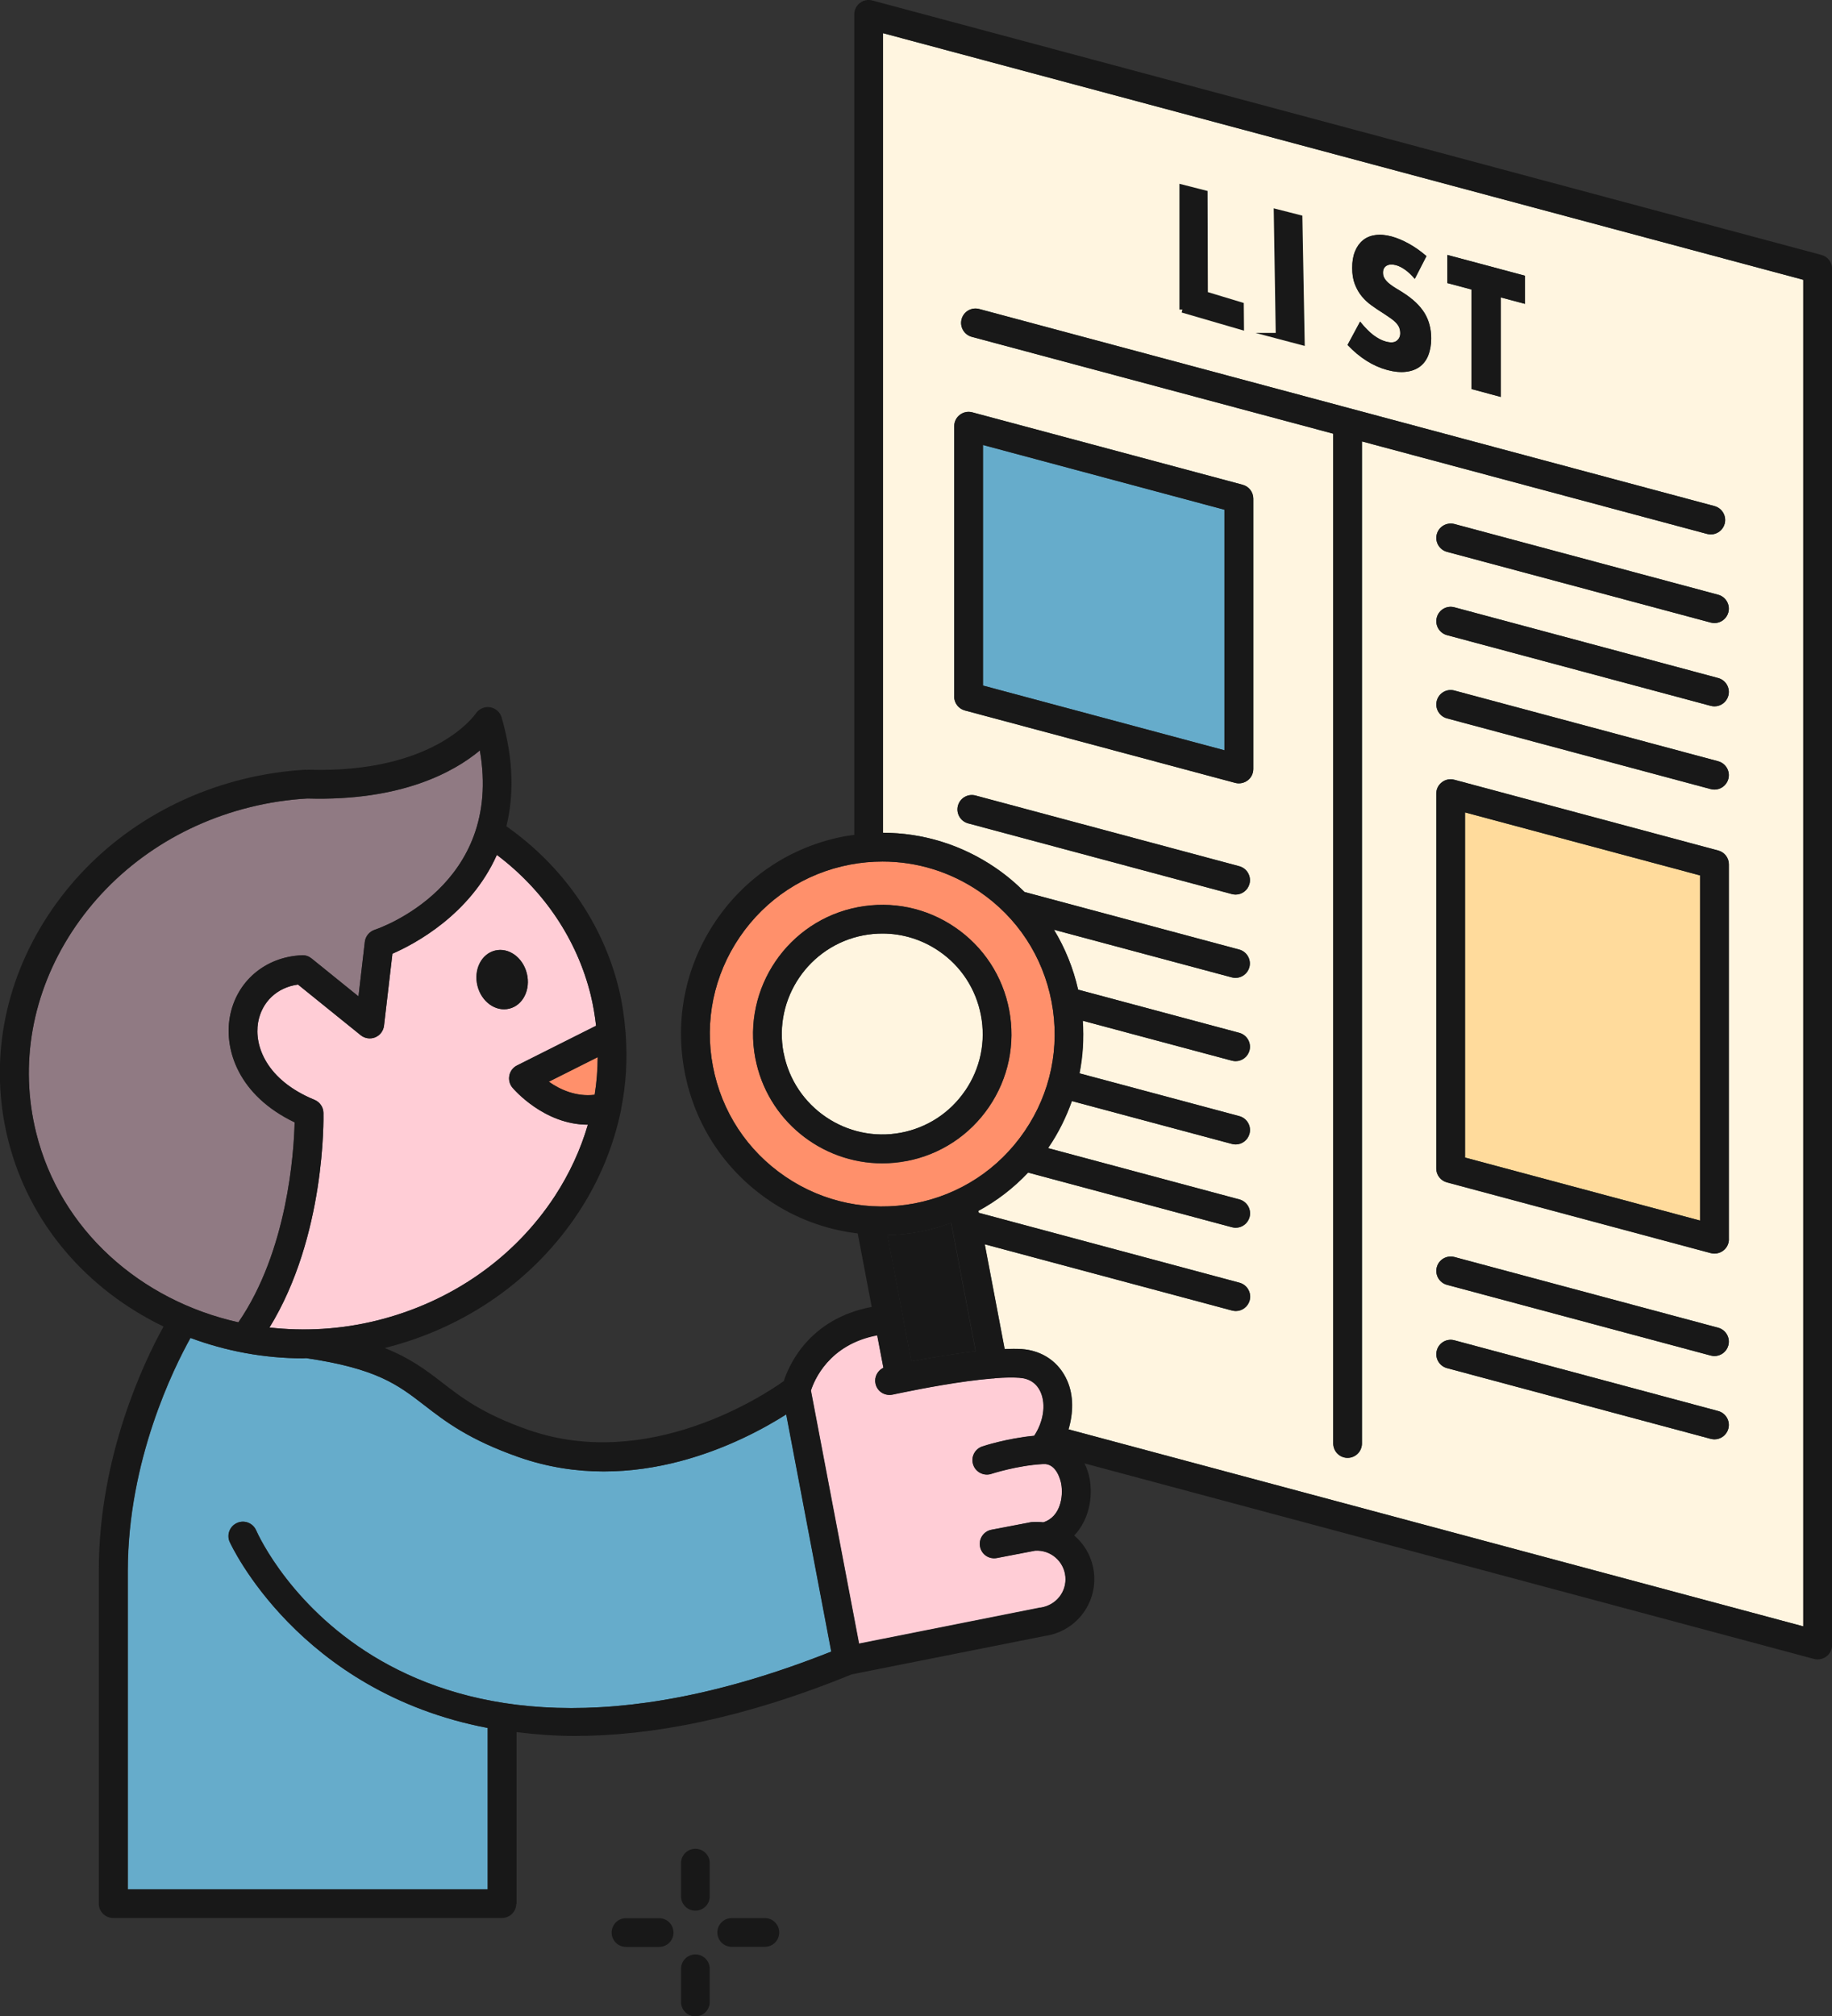 <?xml version="1.0" encoding="UTF-8"?><svg id="_レイヤー_2" xmlns="http://www.w3.org/2000/svg" viewBox="0 0 185.05 203.59"><rect x="0" y="0" width="185.05" height="203.59" fill="#333333" stroke="none"/><defs><style>.cls-1,.cls-2{fill:#181818;}.cls-3{fill:#ff906b;}.cls-4{fill:#fff5e0;}.cls-5{fill:#ffdb9c;}.cls-6{fill:#907a83;}.cls-7{fill:#ffcdd6;}.cls-2{stroke:#181818;stroke-miterlimit:10;stroke-width:.61px;}.cls-8{fill:#66accb;}</style></defs><g id="_レイヤー_3"><path class="cls-8" d="M23.21,155.68c-.32-.73.01-1.59.75-1.91.73-.33,1.59,0,1.92.74.54,1.23,13.79,29.84,58.1,12.25l-4.55-23.95c-4.31,2.74-15.26,8.42-27.01,4.32-5.05-1.77-7.44-3.61-9.54-5.24-2.68-2.07-4.8-3.7-11.95-4.76-.1,0-.2.02-.29.02-3.98,0-7.83-.73-11.39-2.06-1.66,2.98-6.33,12.34-6.33,23.52v32.16h36.37v-16.29c-19.14-3.66-25.97-18.57-26.06-18.79Z"/><path class="cls-6" d="M29.76,113.33c-5.71-2.73-7.12-7.35-6.55-10.61.63-3.59,3.56-6.11,7.28-6.26.38-.02.7.1.98.32l4.74,3.83.64-5.51c.07-.56.45-1.03.99-1.21.56-.19,13-4.51,10.63-18.11-2.59,2.15-7.9,5.13-17.42,4.85,0,0,0,0-.01,0-1.94.11-3.9.4-5.8.88-7.5,1.86-13.88,6.32-17.96,12.55-4.05,6.2-5.34,13.41-3.63,20.31,2.44,9.86,10.56,16.96,20.43,19.15,4.97-7.23,5.61-17.17,5.68-20.19Z"/><path class="cls-7" d="M39.64,96.29l-.85,7.27c-.06.52-.41.98-.89,1.18-.49.2-1.05.11-1.46-.21l-6.34-5.12c-2.11.29-3.66,1.74-4.03,3.82-.41,2.36.83,5.82,5.7,7.82.53.22.89.73.9,1.31.01.54.23,12.45-5.45,21.68,3.52.4,7.19.21,10.86-.71,7.5-1.86,13.88-6.32,17.96-12.55,1.5-2.29,2.61-4.72,3.34-7.22-4.41,0-7.47-3.57-7.62-3.74-.29-.34-.4-.79-.31-1.23.09-.44.37-.81.77-1.01l7.99-4.01c-.12-1.04-.29-2.07-.54-3.1-1.39-5.62-4.74-10.58-9.48-14.15-2.71,6.06-8.36,9.03-10.55,9.98ZM50,95.98c1.38-.34,2.82.69,3.22,2.31.4,1.62-.39,3.21-1.76,3.55-1.38.34-2.82-.69-3.22-2.31-.4-1.62.39-3.21,1.77-3.55Z"/><polygon class="cls-5" points="147.99 116.88 171.72 123.24 171.72 88.39 147.99 82.03 147.99 116.88"/><path class="cls-3" d="M92.37,121.51c4.57-.87,8.53-3.46,11.14-7.31,2.62-3.84,3.58-8.48,2.71-13.05-.87-4.57-3.46-8.53-7.31-11.14-2.92-1.99-6.3-3.02-9.76-3.02-1.09,0-2.19.1-3.29.31-4.57.87-8.53,3.47-11.14,7.31-2.62,3.85-3.58,8.48-2.71,13.05.87,4.57,3.46,8.53,7.31,11.14,3.84,2.62,8.49,3.57,13.05,2.71ZM76.3,106.85c-1.34-7.07,3.31-13.91,10.38-15.25,3.43-.65,6.9.07,9.78,2.03,2.88,1.96,4.83,4.93,5.48,8.35.65,3.42-.07,6.9-2.03,9.78-1.96,2.88-4.93,4.83-8.35,5.48-.82.16-1.64.23-2.44.23-6.14,0-11.62-4.36-12.81-10.61Z"/><path class="cls-1" d="M89.63,124.71l2.42,12.75c1.76-.34,4.18-.76,6.49-1.02l-2.47-12.96c-1.03.37-2.08.69-3.17.89-1.09.21-2.19.31-3.28.34Z"/><path class="cls-7" d="M105.07,162.32c1.61-.23,2.69-1.61,2.55-3.15-.15-1.57-1.53-2.72-3.07-2.61l-3.85.74c-.8.14-1.55-.37-1.7-1.15-.15-.79.37-1.55,1.15-1.7l4.02-.77c.42-.03.82-.02,1.22.02,0,0,0,0,0,0,1.75-.55,2.04-2.63,1.81-3.89-.06-.35-.48-2.1-1.82-2-2.66.14-5.21.98-5.23.99-.74.26-1.58-.15-1.84-.92-.26-.76.15-1.58.91-1.84.11-.04,2.49-.82,5.25-1.08.92-1.39,1.22-3.11.66-4.39-.39-.91-1.12-1.4-2.16-1.47-.68-.05-1.52-.03-2.42.04,0,0,0,0,0,0-.09.02-.18.03-.28.03-.01,0-.02,0-.03,0-3.2.26-7.21,1.04-9.06,1.42,0,0,0,0,0,0,0,0,0,0,0,0-.61.13-.99.21-1.01.21-.81.17-1.56-.32-1.73-1.11-.15-.67.21-1.31.8-1.6l-.63-3.29c-4.89.92-6.38,4.6-6.69,5.59l4.86,25.55,18.3-3.64Z"/><path class="cls-3" d="M60.06,110.54c.21-1.26.3-2.53.31-3.8l-4.94,2.48c1.1.79,2.75,1.55,4.62,1.32Z"/><path class="cls-4" d="M103.5,90.07l21.68,5.81c.77.21,1.23,1,1.03,1.78-.18.65-.76,1.08-1.4,1.08-.12,0-.25-.02-.38-.05l-17.96-4.81c1.12,1.85,1.95,3.89,2.44,6.05l16.28,4.36c.77.21,1.23,1,1.03,1.78-.18.65-.76,1.08-1.4,1.08-.12,0-.25-.02-.38-.05l-15.06-4.03c.12,1.79.02,3.58-.33,5.31l16.14,4.32c.78.21,1.24,1,1.03,1.78-.18.65-.76,1.08-1.4,1.08-.12,0-.25-.02-.37-.05l-16.17-4.33c-.58,1.63-1.35,3.2-2.35,4.67-.02.03-.04.05-.06.08l19.33,5.18c.77.21,1.23,1,1.03,1.78-.18.65-.76,1.08-1.4,1.08-.12,0-.25-.02-.38-.05l-20.59-5.52c-1.47,1.56-3.16,2.86-5.03,3.87l.04.19,26.34,7.06c.77.21,1.23,1,1.03,1.78-.18.65-.76,1.08-1.4,1.08-.12,0-.25-.02-.38-.05l-24.98-6.69,2.01,10.58c.62-.02,1.2-.02,1.71,0,2.12.15,3.8,1.32,4.62,3.22.64,1.48.61,3.22.12,4.89l74.22,19.89V28.25L89.2,3.35v80.74c4.02,0,7.95,1.21,11.34,3.52,1.08.73,2.06,1.56,2.96,2.46ZM174.58,144.25c-.18.65-.76,1.08-1.4,1.08-.12,0-.25-.02-.38-.05l-26.64-7.14c-.77-.21-1.23-1-1.03-1.78.21-.78,1-1.24,1.78-1.03l26.64,7.14c.77.21,1.23,1,1.03,1.78ZM174.58,135.84c-.18.65-.76,1.08-1.4,1.08-.12,0-.25-.02-.38-.05l-26.64-7.14c-.77-.21-1.23-1-1.03-1.78.21-.78,1-1.23,1.78-1.03l26.64,7.14c.77.21,1.23,1,1.03,1.78ZM174.63,125.13c0,.45-.21.88-.57,1.15-.26.2-.57.3-.89.3-.12,0-.25-.02-.38-.05l-26.64-7.14c-.63-.17-1.08-.75-1.08-1.4v-37.85c0-.45.21-.88.57-1.15.36-.28.82-.37,1.26-.25l26.64,7.14c.63.17,1.08.75,1.08,1.4v37.85ZM145.13,70.76c.21-.78,1-1.24,1.78-1.03l26.64,7.14c.77.21,1.23,1,1.03,1.78-.18.65-.76,1.08-1.4,1.08-.12,0-.25-.02-.38-.05l-26.64-7.14c-.77-.21-1.23-1-1.03-1.78ZM145.13,62.35c.21-.78,1-1.24,1.78-1.03l26.64,7.14c.77.21,1.23,1,1.03,1.78-.18.65-.76,1.08-1.4,1.08-.12,0-.25-.02-.38-.05l-26.64-7.14c-.77-.21-1.23-1-1.03-1.78ZM174.58,61.83c-.18.65-.76,1.08-1.4,1.08-.12,0-.25-.02-.38-.05l-26.64-7.14c-.77-.21-1.23-1-1.03-1.78.21-.77,1-1.23,1.78-1.03l26.64,7.14c.77.21,1.23,1,1.03,1.78ZM146.19,25.74l7.85,2.1v2.84l-2.44-.65v10.05l-2.97-.8v-10.05l-2.44-.65v-2.84ZM141.35,33.12c-.06-.16-.16-.32-.3-.48-.14-.16-.33-.32-.55-.48-.23-.17-.5-.35-.83-.56-.38-.24-.76-.49-1.13-.76-.37-.26-.7-.57-.99-.92-.29-.35-.52-.76-.7-1.22-.18-.46-.27-1.02-.27-1.65s.09-1.19.28-1.66.45-.84.79-1.12c.34-.28.75-.46,1.24-.53.49-.08,1.04-.03,1.65.13.57.15,1.16.4,1.77.74.62.34,1.21.76,1.77,1.25l-1.18,2.3c-.32-.38-.65-.69-.97-.92-.32-.23-.64-.39-.94-.47-.38-.1-.7-.08-.94.06-.24.14-.36.37-.36.71,0,.23.06.43.18.61.12.18.28.35.48.51.2.16.42.32.67.46.25.15.49.3.73.45.97.63,1.68,1.3,2.13,2.03.45.73.68,1.59.68,2.57,0,.66-.1,1.23-.3,1.72s-.49.86-.86,1.14c-.38.28-.84.45-1.4.51-.55.06-1.17,0-1.87-.18-1.45-.39-2.78-1.23-4.02-2.53l1.27-2.36c.45.56.89,1.01,1.32,1.35.44.33.87.56,1.29.67.49.13.85.1,1.08-.08.24-.19.36-.44.36-.76,0-.19-.03-.37-.09-.53ZM97.13,32.23c.21-.78,1-1.23,1.78-1.03l74.27,19.9c.77.21,1.23,1,1.03,1.78-.18.65-.76,1.08-1.4,1.08-.12,0-.25-.02-.38-.05l-34.86-9.34v101.18c0,.8-.65,1.45-1.45,1.45s-1.45-.65-1.45-1.45V43.79l-36.51-9.78c-.77-.21-1.23-1-1.03-1.78ZM96.38,70.33v-27.3c0-.45.21-.88.57-1.15.36-.28.82-.37,1.26-.25l27.3,7.31c.63.17,1.08.75,1.08,1.4v27.3c0,.45-.21.88-.57,1.15-.26.2-.57.3-.89.3-.12,0-.25-.02-.38-.05l-27.3-7.31c-.63-.17-1.08-.75-1.08-1.4ZM96.76,81.36c.21-.78,1-1.23,1.78-1.03l26.64,7.14c.77.21,1.23,1,1.03,1.78-.18.65-.76,1.08-1.4,1.08-.12,0-.25-.02-.38-.05l-26.64-7.14c-.77-.21-1.23-1-1.03-1.78Z"/><path class="cls-4" d="M97.5,110.11c1.52-2.24,2.09-4.94,1.58-7.6-.51-2.66-2.02-4.97-4.26-6.49-1.7-1.16-3.67-1.76-5.69-1.76-.64,0-1.28.06-1.92.18-5.49,1.05-9.11,6.37-8.07,11.86,1.05,5.49,6.39,9.11,11.86,8.07,2.66-.51,4.97-2.02,6.49-4.26Z"/><polygon class="cls-8" points="123.68 51.46 99.29 44.93 99.29 69.22 123.68 75.75 123.68 51.46"/><path class="cls-1" d="M52.18,192.22v-17.33c1.86.23,3.78.39,5.86.39,7.73,0,16.99-1.73,27.99-6.22l19.53-3.88c3.07-.44,5.24-3.2,4.95-6.29-.15-1.55-.89-2.9-2-3.85,1.43-1.51,1.92-3.76,1.55-5.75-.1-.56-.29-1.06-.51-1.53l73.67,19.74c.12.03.25.05.38.05.31,0,.63-.1.89-.3.36-.27.57-.7.57-1.15V27.14c0-.66-.44-1.23-1.08-1.4L88.12.05c-.44-.12-.91-.03-1.26.25-.36.27-.57.7-.57,1.15v82.85c-.33.05-.65.08-.98.14-5.33,1.01-9.95,4.04-13,8.53-3.05,4.49-4.17,9.89-3.16,15.23,1.01,5.33,4.04,9.95,8.53,13,2.72,1.85,5.78,2.96,8.96,3.34l1.41,7.42c-6.3,1.18-8.36,5.86-8.88,7.49-2.07,1.47-13.73,9.15-25.81,4.92-4.6-1.61-6.7-3.23-8.72-4.79-1.61-1.25-3.21-2.45-5.78-3.47,8.19-2.05,15.15-6.93,19.62-13.76,2.12-3.24,3.53-6.74,4.26-10.33,0-.01,0-.03,0-.04.5-2.49.65-5.02.46-7.55,0-.09,0-.18-.02-.27-.12-1.47-.33-2.94-.69-4.4-1.63-6.58-5.65-12.33-11.34-16.33.74-3.03.77-6.65-.48-10.99-.16-.54-.62-.94-1.17-1.03-.55-.09-1.12.16-1.44.63-.17.25-4.29,6.06-16.94,5.68-.05,0-.09.02-.14.02-.04,0-.07-.02-.12-.02-2.12.12-4.25.44-6.34.96-8.22,2.04-15.21,6.93-19.69,13.78-4.5,6.88-5.93,14.91-4.02,22.6,2.12,8.53,8.04,15.19,15.71,18.88-1.94,3.5-6.54,13.04-6.54,24.66v33.61c0,.8.65,1.45,1.45,1.45h39.27c.8,0,1.45-.65,1.45-1.45ZM89.2,3.35l92.94,24.9v135.96l-74.22-19.89c.49-1.66.52-3.41-.12-4.89-.82-1.9-2.51-3.07-4.62-3.22-.51-.03-1.09-.03-1.71,0l-2.01-10.58,24.98,6.69c.13.03.25.05.38.05.64,0,1.23-.43,1.4-1.08.21-.77-.25-1.57-1.03-1.78l-26.34-7.06-.04-.19c1.87-1.01,3.55-2.32,5.03-3.87l20.59,5.52c.13.03.25.05.38.05.64,0,1.23-.43,1.4-1.08.21-.77-.25-1.57-1.03-1.78l-19.33-5.18s.04-.05.06-.08c1-1.47,1.77-3.04,2.35-4.67l16.17,4.33c.12.03.25.05.37.05.64,0,1.23-.43,1.4-1.08.21-.77-.25-1.57-1.03-1.78l-16.14-4.32c.34-1.74.45-3.52.33-5.31l15.06,4.03c.13.03.25.05.38.05.64,0,1.23-.43,1.4-1.08.21-.77-.25-1.57-1.03-1.78l-16.28-4.36c-.49-2.17-1.31-4.2-2.44-6.05l17.96,4.81c.13.03.25.05.38.05.64,0,1.23-.43,1.4-1.08.21-.77-.25-1.57-1.03-1.78l-21.68-5.81c-.9-.9-1.89-1.73-2.96-2.46-3.39-2.31-7.32-3.51-11.34-3.52V3.35ZM79.32,118.8c-3.85-2.62-6.44-6.57-7.31-11.14-.87-4.57.09-9.2,2.71-13.05,2.62-3.84,6.57-6.44,11.14-7.31,1.1-.21,2.2-.31,3.29-.31,3.46,0,6.83,1.03,9.76,3.02,3.85,2.62,6.44,6.57,7.31,11.14.87,4.57-.09,9.2-2.71,13.05-2.62,3.85-6.57,6.44-11.14,7.31-4.55.86-9.2-.09-13.05-2.71ZM98.55,136.44c-2.31.26-4.74.68-6.49,1.02l-2.42-12.75c1.09-.03,2.19-.13,3.28-.34,1.09-.21,2.15-.52,3.17-.89l2.47,12.96ZM88.6,134.82l.63,3.29c-.59.29-.94.93-.8,1.6.17.78.92,1.27,1.73,1.11.02,0,.4-.09,1.01-.21,0,0,0,0,0,0,0,0,0,0,0,0,1.85-.38,5.86-1.16,9.06-1.42.01,0,.02,0,.03,0,.09,0,.18,0,.28-.03,0,0,0,0,0,0,.91-.07,1.74-.09,2.42-.04,1.04.07,1.76.57,2.16,1.47.55,1.28.25,3.01-.66,4.39-2.75.26-5.14,1.04-5.25,1.08-.76.26-1.17,1.08-.91,1.84.25.76,1.09,1.17,1.84.92.03,0,2.58-.85,5.23-.99,1.34-.1,1.76,1.65,1.82,2,.23,1.26-.07,3.33-1.81,3.89,0,0,0,0,0,0-.39-.05-.8-.05-1.22-.02l-4.02.77c-.79.15-1.31.91-1.15,1.7.15.79.9,1.3,1.7,1.15l3.85-.74c1.55-.11,2.92,1.04,3.07,2.61.15,1.54-.94,2.92-2.55,3.15l-18.3,3.64-4.86-25.55c.31-.99,1.8-4.67,6.69-5.59ZM60.06,110.54c-1.87.22-3.52-.54-4.62-1.32l4.94-2.48c-.01,1.27-.11,2.54-.31,3.8ZM50.19,86.32c4.74,3.57,8.09,8.52,9.48,14.15.25,1.03.42,2.06.54,3.1l-7.99,4.01c-.4.2-.68.57-.77,1.01-.09.44.03.89.31,1.23.15.18,3.21,3.74,7.62,3.74-.73,2.5-1.85,4.93-3.34,7.22-4.08,6.23-10.46,10.69-17.96,12.55-3.68.91-7.35,1.1-10.86.71,5.67-9.23,5.46-21.14,5.45-21.68-.01-.58-.37-1.09-.9-1.31-4.87-2-6.11-5.46-5.7-7.82.37-2.08,1.92-3.53,4.03-3.82l6.34,5.12c.41.33.97.41,1.46.21.49-.2.83-.65.89-1.18l.85-7.27c2.19-.95,7.85-3.91,10.55-9.98ZM3.65,114.36c-1.71-6.9-.42-14.11,3.63-20.31,4.08-6.23,10.46-10.69,17.96-12.55,1.91-.47,3.86-.77,5.8-.88,0,0,0,0,.01,0,9.53.28,14.83-2.7,17.42-4.85,2.37,13.6-10.07,17.93-10.63,18.11-.53.18-.92.65-.99,1.21l-.64,5.51-4.74-3.83c-.28-.22-.59-.34-.98-.32-3.73.16-6.65,2.67-7.28,6.26-.57,3.25.85,7.88,6.55,10.61-.07,3.02-.71,12.96-5.68,20.19-9.87-2.2-17.99-9.3-20.43-19.15ZM49.27,190.77H12.9v-32.16c0-11.18,4.67-20.54,6.33-23.52,3.56,1.32,7.41,2.06,11.39,2.06.1,0,.2-.02.29-.02,7.15,1.05,9.27,2.69,11.95,4.76,2.11,1.63,4.49,3.47,9.54,5.24,11.74,4.11,22.7-1.58,27.01-4.32l4.55,23.95c-44.31,17.59-57.55-11.01-58.1-12.25-.33-.73-1.19-1.07-1.92-.74-.73.32-1.07,1.18-.75,1.91.1.22,6.93,15.14,26.06,18.79v16.29Z"/><path class="cls-1" d="M51.45,101.84c1.38-.34,2.17-1.93,1.76-3.55-.4-1.62-1.84-2.66-3.22-2.31-1.38.34-2.17,1.93-1.77,3.55.4,1.62,1.84,2.66,3.22,2.31Z"/><path class="cls-1" d="M70.24,192.92c.8,0,1.45-.65,1.45-1.45v-3.35c0-.8-.65-1.45-1.45-1.45s-1.45.65-1.45,1.45v3.35c0,.8.65,1.45,1.45,1.45Z"/><path class="cls-1" d="M68.79,202.14c0,.8.65,1.45,1.45,1.45s1.45-.65,1.45-1.45v-3.35c0-.8-.65-1.45-1.45-1.45s-1.45.65-1.45,1.45v3.35Z"/><path class="cls-1" d="M77.26,193.67h-3.35c-.8,0-1.45.65-1.45,1.45s.65,1.45,1.45,1.45h3.35c.8,0,1.45-.65,1.45-1.45s-.65-1.45-1.45-1.45Z"/><path class="cls-1" d="M66.58,196.58c.8,0,1.45-.65,1.45-1.45s-.65-1.45-1.45-1.45h-3.35c-.8,0-1.45.65-1.45,1.45s.65,1.45,1.45,1.45h3.35Z"/><path class="cls-1" d="M91.55,117.23c3.42-.65,6.39-2.6,8.35-5.48,1.96-2.88,2.68-6.35,2.03-9.78-.65-3.42-2.6-6.39-5.48-8.35-2.88-1.96-6.35-2.68-9.78-2.03-7.06,1.34-11.72,8.19-10.38,15.25,1.19,6.25,6.68,10.61,12.81,10.61.81,0,1.62-.08,2.44-.23ZM79.15,106.3c-1.04-5.49,2.58-10.81,8.07-11.86.64-.12,1.28-.18,1.92-.18,2.01,0,3.98.6,5.69,1.76,2.24,1.52,3.75,3.83,4.26,6.49.51,2.66-.05,5.36-1.58,7.6-1.52,2.24-3.83,3.75-6.49,4.26-5.47,1.04-10.81-2.57-11.86-8.07Z"/><path class="cls-1" d="M98.16,34.01l36.51,9.78v101.96c0,.8.65,1.45,1.45,1.45s1.45-.65,1.45-1.45V44.57l34.86,9.34c.13.03.25.05.38.05.64,0,1.23-.43,1.4-1.08.21-.77-.25-1.57-1.03-1.78l-74.27-19.9c-.78-.21-1.57.25-1.78,1.03-.21.77.25,1.57,1.03,1.78Z"/><path class="cls-1" d="M140,34.49c-.42-.11-.85-.34-1.29-.67-.43-.33-.87-.78-1.32-1.35l-1.27,2.36c1.23,1.3,2.57,2.14,4.02,2.53.7.19,1.32.25,1.87.18.55-.06,1.02-.24,1.4-.51.38-.28.67-.66.86-1.14s.3-1.06.3-1.72c0-.98-.23-1.84-.68-2.57-.45-.73-1.16-1.41-2.13-2.03-.24-.16-.49-.31-.73-.45-.25-.15-.47-.3-.67-.46-.2-.16-.36-.33-.48-.51-.12-.18-.18-.39-.18-.61,0-.33.12-.57.36-.71.24-.14.56-.16.94-.06.3.08.62.24.94.47.32.23.65.53.97.92l1.18-2.3c-.57-.49-1.16-.91-1.77-1.25-.62-.34-1.21-.59-1.77-.74-.61-.16-1.16-.21-1.65-.13-.49.07-.91.25-1.24.53-.34.28-.6.65-.79,1.12s-.28,1.02-.28,1.66.09,1.19.27,1.65c.18.46.41.87.7,1.22.29.35.62.66.99.92.37.27.75.52,1.13.76.32.21.6.4.83.56.23.16.41.32.55.48.14.16.24.31.3.48.06.16.09.33.09.53,0,.32-.12.57-.36.76-.24.19-.6.21-1.08.08Z"/><polygon class="cls-1" points="148.63 39.28 151.6 40.08 151.6 30.03 154.04 30.68 154.04 27.84 146.19 25.74 146.19 28.58 148.63 29.23 148.63 39.28"/><path class="cls-1" d="M124.76,79.05c.12.03.25.05.38.05.31,0,.63-.1.89-.3.36-.27.57-.7.57-1.15v-27.3c0-.66-.44-1.23-1.08-1.4l-27.3-7.31c-.44-.12-.9-.02-1.26.25-.36.27-.57.7-.57,1.15v27.3c0,.66.44,1.23,1.08,1.4l27.3,7.31ZM99.29,44.93l24.39,6.54v24.29l-24.39-6.54v-24.29Z"/><path class="cls-1" d="M124.81,90.32c.64,0,1.23-.43,1.4-1.08.21-.77-.25-1.57-1.03-1.78l-26.64-7.14c-.78-.21-1.57.25-1.78,1.03-.21.77.25,1.57,1.03,1.78l26.64,7.14c.13.03.25.05.38.05Z"/><path class="cls-1" d="M173.55,60.05l-26.64-7.14c-.78-.2-1.57.25-1.78,1.03-.21.77.25,1.57,1.03,1.78l26.64,7.14c.13.03.25.05.38.05.64,0,1.23-.43,1.4-1.08.21-.77-.25-1.57-1.03-1.78Z"/><path class="cls-1" d="M146.16,64.13l26.64,7.14c.13.03.25.05.38.05.64,0,1.23-.43,1.4-1.08.21-.77-.25-1.57-1.03-1.78l-26.64-7.14c-.78-.21-1.57.25-1.78,1.03-.21.77.25,1.57,1.03,1.78Z"/><path class="cls-1" d="M146.16,72.53l26.64,7.14c.13.03.25.05.38.05.64,0,1.23-.43,1.4-1.08.21-.77-.25-1.57-1.03-1.78l-26.64-7.14c-.78-.21-1.57.25-1.78,1.03-.21.77.25,1.57,1.03,1.78Z"/><path class="cls-1" d="M173.55,85.87l-26.64-7.14c-.44-.12-.9-.03-1.26.25-.36.27-.57.7-.57,1.15v37.85c0,.66.44,1.23,1.08,1.4l26.64,7.14c.12.03.25.05.38.05.31,0,.63-.1.89-.3.36-.27.57-.7.57-1.15v-37.85c0-.66-.44-1.23-1.08-1.4ZM171.72,123.24l-23.74-6.36v-34.85l23.74,6.36v34.84Z"/><path class="cls-1" d="M173.55,134.06l-26.64-7.14c-.78-.2-1.57.25-1.78,1.03-.21.77.25,1.57,1.03,1.78l26.64,7.14c.13.03.25.05.38.05.64,0,1.23-.43,1.4-1.08.21-.77-.25-1.57-1.03-1.78Z"/><path class="cls-1" d="M173.55,142.47l-26.64-7.14c-.78-.21-1.57.25-1.78,1.03-.21.77.25,1.57,1.03,1.78l26.64,7.14c.13.03.25.05.38.05.64,0,1.23-.43,1.4-1.08.21-.77-.25-1.57-1.03-1.78Z"/><path class="cls-2" d="M119.44,31.26v-12.31l2.23.57.03,10.2,3.63,1.1.02,2.16-5.91-1.72Z"/><path class="cls-2" d="M129.17,33.92l-.2-12.49,2.28.58.23,12.52-2.31-.61Z"/></g></svg>